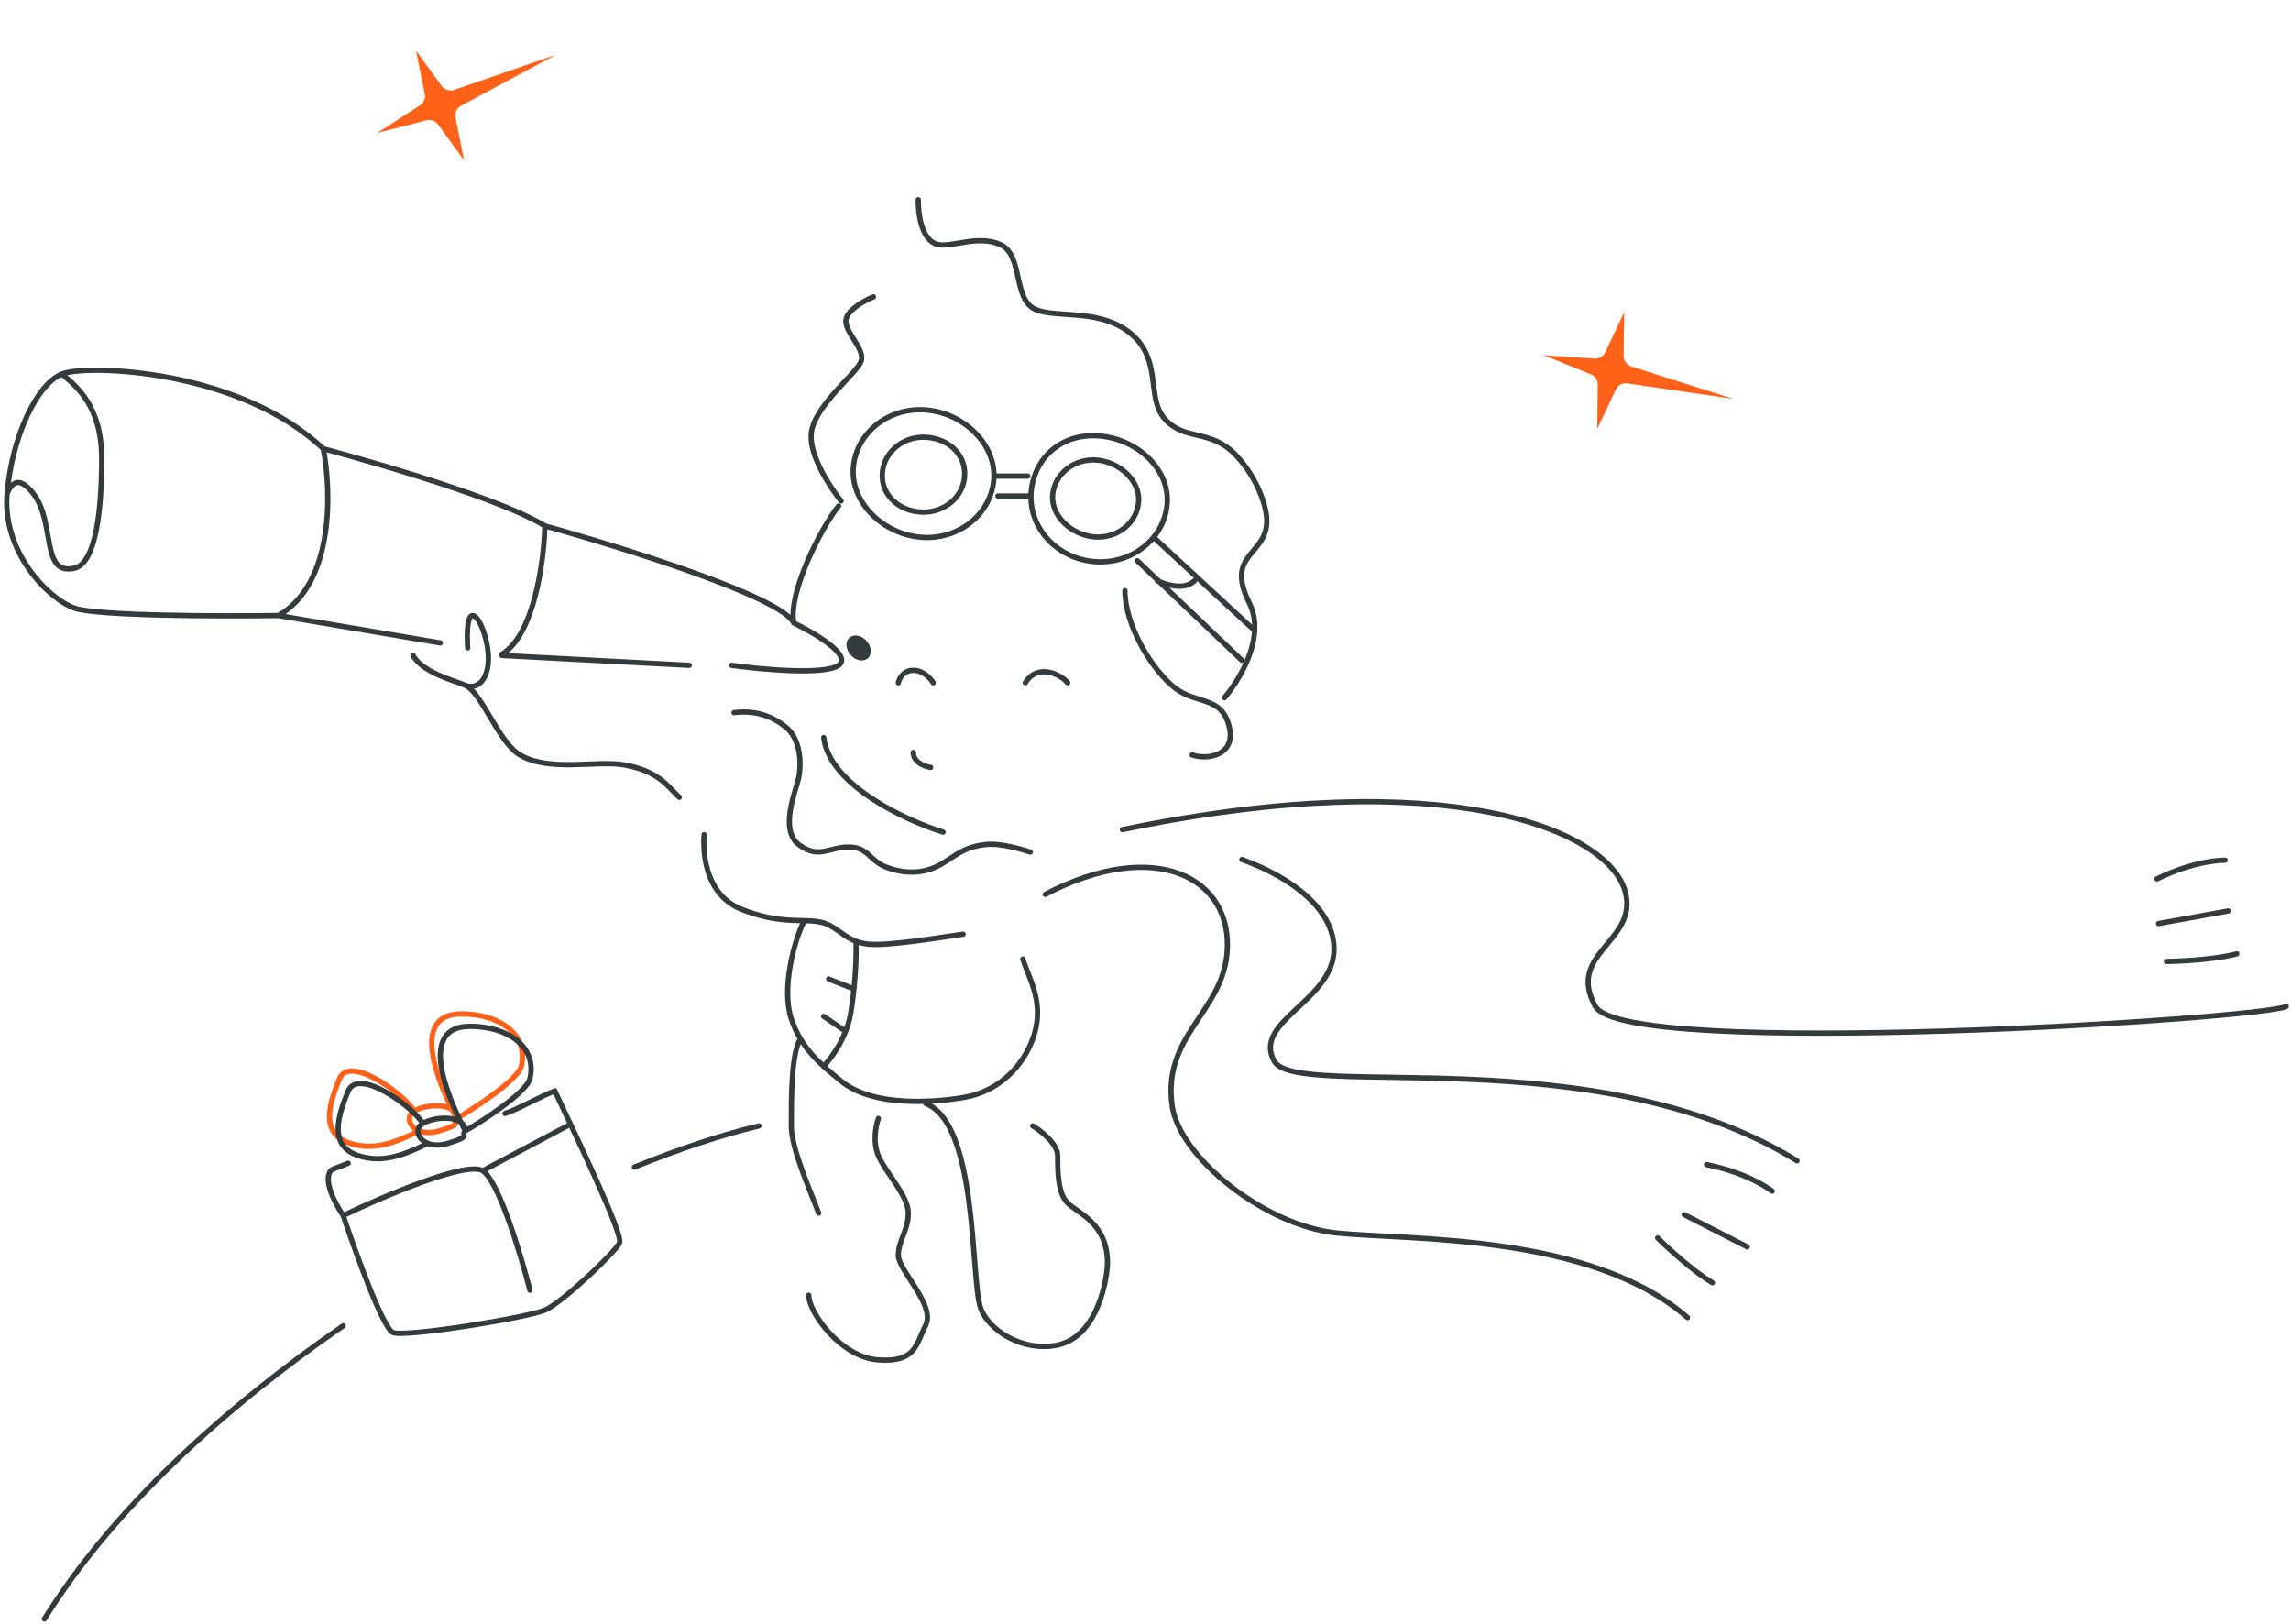 <?xml version="1.0" encoding="UTF-8"?> <svg xmlns="http://www.w3.org/2000/svg" width="340" height="241" viewBox="0 0 340 241" fill="none"><path d="M112.633 167.078C107.187 168.372 100.913 170.443 94.16 173.188M6.599 240.23C16.725 223.963 33.19 208.964 50.934 196.74" stroke="#343B3C" stroke-width="0.783" stroke-linecap="round"></path><path d="M138.125 113.877C137.263 113.754 135.539 113.139 135.539 111.661" stroke="#343B3C" stroke-width="0.783" stroke-linecap="round"></path><path d="M152.902 126.439C151.671 126.07 148.602 125.07 146.252 125.331C142.927 125.7 141.87 126.99 139.602 128.286C137.016 129.764 134.06 129.69 131.474 128.656C128.888 127.621 128.888 125.7 125.932 125.7C122.977 125.7 121.499 127.547 118.543 125.331C115.587 123.114 118.181 117.167 118.543 115.355C118.913 113.508 118.913 109.814 116.696 107.966C114.479 106.119 111.893 105.38 108.937 105.75" stroke="#343B3C" stroke-width="0.783" stroke-linecap="round"></path><path d="M139.973 123.483C134.431 121.758 123.125 116.537 122.239 109.443M138.495 101.315C138.125 100.7 137.017 99.468 135.539 99.468C134.061 99.468 133.446 100.7 133.322 101.315M158.445 101.315C157.46 100.084 154.012 98.36 152.165 101.315" stroke="#343B3C" stroke-width="0.783" stroke-linecap="round"></path><path d="M100.811 118.312C99.086 116.711 97.823 114.443 92.683 113.509C88.618 112.77 81.599 114.617 77.165 112.031C73.974 110.169 71.51 102.746 69.037 101.686M69.037 101.686C67.313 100.947 62.757 99.839 61.279 97.253M69.037 101.686C69.9 102.056 71.771 102.056 72.362 99.1C72.954 96.144 71.254 91.342 70.146 91.342C69.037 91.341 69.407 96.145 69.407 96.145" stroke="#343B3C" stroke-width="0.783" stroke-linecap="round"></path><path d="M142.928 138.631C139.479 139.124 131.829 140.403 128.888 140.109C125.194 139.739 124.455 137.276 121.499 136.784C118.913 136.353 115.588 137.153 110.046 134.937C103.526 132.329 104.504 123.853 104.504 123.853" stroke="#343B3C" stroke-width="0.783" stroke-linecap="round"></path><path d="M122.238 158.212C122.238 158.212 125.563 154.887 126.302 150.084C127.217 144.139 127.041 140.109 127.041 140.109M126.731 146.759L122.977 145.281M125.494 153.039L122.238 150.823" stroke="#343B3C" stroke-width="0.783" stroke-linecap="round"></path><path d="M181.721 103.533C183.815 101.07 187.968 94.599 185.416 89.493C181.722 82.104 188.002 82.474 188.002 77.302C188.002 74.69 186.155 70.282 183.199 67.326C179.504 63.632 175.81 65.479 172.854 62.154C169.899 58.829 172.854 52.794 166.943 48.853C162.509 45.898 156.547 47.189 153.642 45.898C150.317 44.42 151.846 37.792 148.47 36.292C145.145 34.814 141.346 36.715 139.234 36.292C137.387 35.923 136.278 33.336 136.278 29.642" stroke="#343B3C" stroke-width="0.783" stroke-linecap="round"></path><path d="M246.007 183.705C246.007 183.705 250.44 188.138 254.135 190.355" stroke="#343B3C" stroke-width="0.783" stroke-linecap="round"></path><path d="M321.52 142.676C321.52 142.676 327.789 142.623 331.96 141.544" stroke="#343B3C" stroke-width="0.783" stroke-linecap="round"></path><path d="M249.955 180.254L259.306 185.032" stroke="#343B3C" stroke-width="0.783" stroke-linecap="round"></path><path d="M320.338 137.055L330.671 135.182" stroke="#343B3C" stroke-width="0.783" stroke-linecap="round"></path><path d="M253.264 172.818C259.675 174.099 263 176.754 263 176.754" stroke="#343B3C" stroke-width="0.783" stroke-linecap="round"></path><path d="M320.104 130.428C325.978 127.557 330.232 127.652 330.232 127.652" stroke="#343B3C" stroke-width="0.783" stroke-linecap="round"></path><path d="M339.291 149.346C335.966 151.193 241.202 157.263 236.769 149.346C232.335 141.428 243.173 139.74 241.202 132.35C238.739 123.114 214.601 113.139 166.572 123.114" stroke="#343B3C" stroke-width="0.783" stroke-linecap="round"></path><path d="M266.693 172.252C236.768 153.78 192.418 163.386 189.108 157.474C185.798 151.563 197.975 148.496 197.975 140.849C197.975 135.307 192.433 130.504 184.305 127.548" stroke="#343B3C" stroke-width="0.783" stroke-linecap="round"></path><path d="M250.439 195.527C236.031 182.965 209.061 184.074 198.346 182.965C187.632 181.857 175.044 171.694 173.962 164.123C172.485 153.778 181.276 150.263 182.09 141.586C183.162 130.162 171.376 124.222 155.12 132.719" stroke="#343B3C" stroke-width="0.783" stroke-linecap="round"></path><path d="M176.918 112.031C179.628 112.893 183.347 111.809 182.46 107.967C181.352 103.164 177.658 104.642 174.332 102.055C171.007 99.469 166.943 92.819 166.943 87.647" stroke="#343B3C" stroke-width="0.783" stroke-linecap="round"></path><path d="M185.783 93.188L171.374 79.888" stroke="#343B3C" stroke-width="0.783" stroke-linecap="round"></path><path d="M152.533 70.651H147.73" stroke="#343B3C" stroke-width="0.783" stroke-linecap="round"></path><path d="M177.287 86.169C175.44 88.016 171.745 86.169 171.745 86.169" stroke="#343B3C" stroke-width="0.783" stroke-linecap="round"></path><path d="M152.902 73.607H148.099" stroke="#343B3C" stroke-width="0.783" stroke-linecap="round"></path><path d="M184.307 97.991L168.79 83.213" stroke="#343B3C" stroke-width="0.783" stroke-linecap="round"></path><path d="M129.627 44.05C128.395 44.543 125.859 45.898 125.563 47.375C125.193 49.223 128.519 51.809 127.78 53.656C127.041 55.503 120.76 60.306 120.391 64.37C120.095 67.621 123.223 72.375 124.824 74.346" stroke="#343B3C" stroke-width="0.783" stroke-linecap="round"></path><path d="M156.228 73.388C155.925 76.532 158.965 79.343 162.329 79.668C165.693 79.992 168.666 77.706 168.97 74.562C169.273 71.418 166.233 68.608 162.869 68.283C159.505 67.959 156.532 70.244 156.228 73.388Z" stroke="#343B3C" stroke-width="0.783"></path><path d="M130.936 70.439C130.855 73.597 133.527 75.913 136.906 76C140.284 76.086 143.089 73.597 143.17 70.439C143.251 67.281 140.579 64.966 137.2 64.879C133.822 64.792 131.017 67.282 130.936 70.439Z" stroke="#343B3C" stroke-width="0.783"></path><path d="M126.671 69.047C126.034 74.239 130.687 79 136.242 79.682C141.796 80.363 146.816 76.707 147.452 71.515C148.089 66.323 143.437 61.562 137.882 60.881C132.327 60.2 127.308 63.856 126.671 69.047Z" stroke="#343B3C" stroke-width="0.783"></path><path d="M153.063 72.663C152.427 77.854 156.413 82.615 161.968 83.297C167.523 83.978 172.542 80.322 173.179 75.13C173.816 69.938 169.173 65.422 163.618 64.74C158.063 64.059 153.7 67.471 153.063 72.663Z" stroke="#343B3C" stroke-width="0.783"></path><path d="M124.455 75.084C121.869 78.286 116.918 88.015 117.805 92.449M117.805 92.449C120.884 93.927 126.524 97.252 124.455 98.729C122.386 100.207 113.002 99.345 108.569 98.729M117.805 92.449C116.031 88.606 92.436 81.242 80.859 78.04M102.288 98.729L74.492 97.266C74.413 97.262 74.387 97.154 74.455 97.113C79.283 94.222 80.738 83.248 80.859 78.04M41.328 91.34C32.584 91.463 14.284 91.414 11.033 90.232C6.969 88.754 0.318 81.734 1.057 73.237M41.328 91.34C49.604 86.611 49.21 72.868 47.978 66.587M41.328 91.34L65.342 95.404M1.057 73.237C1.796 64.74 5.491 56.981 9.185 55.503M1.057 73.237C1.796 71.513 2.905 70.651 4.937 73.237C8.293 77.509 5.983 85.443 11.033 84.321C14.358 83.582 15.097 75.123 15.097 68.065C15.097 60.306 11.402 57.35 9.185 55.503M9.185 55.503C12.88 54.025 35.417 54.764 47.978 66.587M47.978 66.587C47.978 66.587 73.101 73.237 80.859 78.04" stroke="#343B3C" stroke-width="0.783" stroke-linecap="round"></path><path d="M153.272 167.08C154.503 167.819 156.966 169.74 156.966 171.513C156.966 173.73 156.966 177.055 158.444 178.533C159.922 180.011 164.355 181.488 164.355 187.4C164.355 189.284 163.118 198.274 156.966 199.592C151.794 200.7 146.622 197.375 145.513 194.05C144.035 189.617 145.144 166.71 137.385 163.755M151.794 142.326C152.779 145.405 155.153 148.976 153.272 154.149C151.794 158.213 148.469 161.538 144.035 162.646C142.492 163.032 130.571 165.119 124.824 160.429C121.817 157.975 118.913 155.627 117.435 151.193C115.957 146.76 117.804 139.74 119.282 136.784M130.366 165.971C129.996 166.957 129.479 169.445 130.366 171.513C131.474 174.099 134.799 177.424 134.799 180.011C134.799 182.597 133.321 184.075 133.321 186.291C133.321 188.508 138.863 193.68 137.385 196.636C135.907 199.592 135.907 202.178 130.366 201.808C124.824 201.439 120.021 194.789 120.021 192.203M121.499 180.011C120.144 176.439 117.435 170.405 117.435 167.08C117.435 162.646 117.435 156.365 118.782 154.149" stroke="#343B3C" stroke-width="0.783" stroke-linecap="round"></path><ellipse cx="2.05" cy="1.58" rx="2.05" ry="1.58" transform="matrix(-0.669 -0.743 -0.743 0.669 129.969 96.622)" fill="#343B3C"></ellipse><path d="M67.76 165.971C67.021 166.71 68.868 166.71 65.174 167.818C63.979 168.176 62.977 168.11 62.231 167.818M67.76 165.971C67.76 163.581 63.327 163.754 61.479 164.862M67.76 165.971C66.652 163.754 59.632 150.453 68.498 150.454C73.991 150.454 78.474 153.409 77.366 158.212C76.887 160.289 69.977 164.739 67.76 165.971ZM61.479 164.862C59.878 162.276 51.873 156.513 50.395 160.059C48.548 164.493 47.297 169.232 53.721 170.035C57.046 170.45 60.379 168.68 62.231 167.818M61.479 164.862C60.229 165.612 60.671 167.207 62.231 167.818" stroke="#FF6118" stroke-width="0.783" stroke-linecap="round"></path><path d="M50.935 180.379C52.783 185.921 56.847 197.152 58.325 197.744C60.172 198.482 78.275 195.527 80.861 194.418C83.447 193.31 91.206 185.921 91.945 184.443C92.536 183.261 85.664 168.926 82.339 161.906C80.808 162.381 76.837 164.633 74.95 165.232M50.935 180.379C56.847 177.547 69.26 172.251 71.625 173.729M50.935 180.379C49.827 178.778 47.906 175.207 49.088 173.729C49.308 173.454 50.237 173.219 51.674 172.621M71.625 173.729C73.989 175.207 77.29 186.167 78.644 191.463M71.625 173.729L84.186 167.079M69.039 167.818C68.3 168.557 70.147 168.557 66.453 169.665C65.257 170.024 64.256 169.957 63.51 169.665M69.039 167.818C69.039 165.428 64.605 165.601 62.758 166.709M69.039 167.818C67.93 165.601 60.91 152.301 69.777 152.301C75.269 152.301 79.752 155.256 78.644 160.059C78.165 162.136 71.255 166.586 69.039 167.818ZM62.758 166.709C61.157 164.123 53.152 158.36 51.674 161.906C49.827 166.34 48.576 171.079 54.999 171.882C58.325 172.297 61.658 170.527 63.51 169.665M62.758 166.709C61.508 167.459 61.949 169.055 63.51 169.665" stroke="#343B3C" stroke-width="0.783" stroke-linecap="round"></path><path d="M241.034 46.342L238.232 52.27C237.943 52.881 237.31 53.254 236.636 53.209L229.101 52.706L236.095 55.553C236.721 55.808 237.127 56.42 237.12 57.096L237.043 63.653L239.803 57.813C240.113 57.159 240.814 56.784 241.53 56.889L257.311 59.21L242.107 54.387C241.417 54.168 240.951 53.524 240.959 52.8L241.034 46.342Z" fill="#FF6118"></path><path d="M61.744 7.52L63.032 13.949C63.165 14.612 62.878 15.289 62.31 15.655L55.964 19.747L63.275 17.859C63.93 17.69 64.621 17.939 65.018 18.486L68.868 23.794L67.6 17.461C67.458 16.751 67.796 16.032 68.434 15.689L82.484 8.137L67.404 13.337C66.72 13.573 65.962 13.334 65.537 12.748L61.744 7.52Z" fill="#FF6118"></path></svg> 